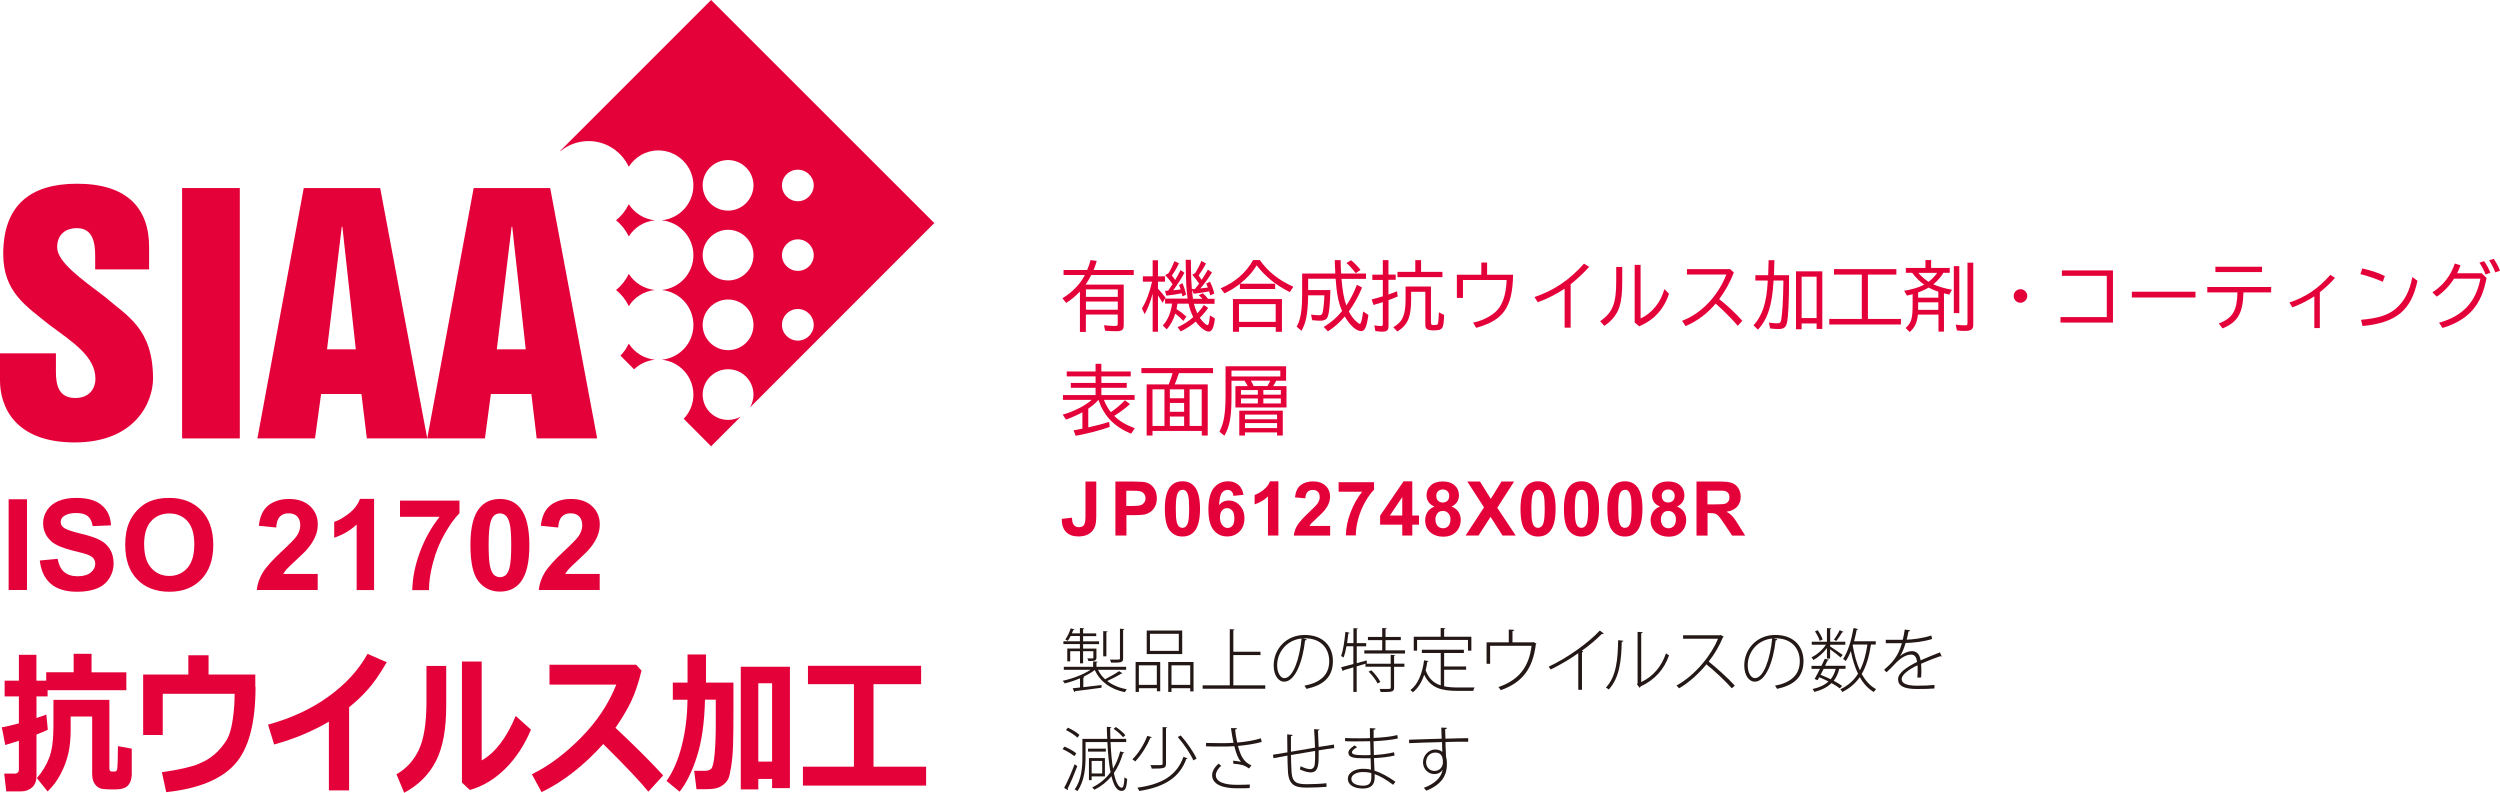 <?xml version="1.0" encoding="UTF-8"?>
<svg id="uuid-fe4094ab-8454-4c6d-a3d7-0bdf0006aeb0" data-name="レイヤー 2" xmlns="http://www.w3.org/2000/svg" width="324.12" height="102.78" viewBox="0 0 324.12 102.78">
  <g id="uuid-ffa8eee4-078c-434b-a81c-aadf2376c2c7" data-name="画像">
    <g>
      <rect x="1.12" y="64.73" width="2.38" height="11.76" fill="#e40038"/>
      <g>
        <path d="m5.16,72.67l2.31-.22c.14.77.42,1.34.85,1.71.43.36,1,.55,1.72.55.76,0,1.34-.16,1.73-.49.39-.32.58-.7.58-1.13,0-.28-.08-.51-.24-.71-.16-.2-.45-.37-.86-.51-.28-.1-.91-.27-1.9-.51-1.27-.32-2.17-.71-2.68-1.16-.72-.65-1.08-1.44-1.08-2.37,0-.6.17-1.16.51-1.68.34-.52.83-.92,1.47-1.19.64-.27,1.41-.41,2.31-.41,1.48,0,2.59.32,3.33.97.75.65,1.14,1.51,1.18,2.59l-2.37.1c-.1-.6-.32-1.04-.65-1.3-.34-.27-.84-.4-1.5-.4s-1.23.14-1.62.43c-.25.18-.38.43-.38.73,0,.28.12.52.35.71.3.25,1.03.51,2.18.79,1.16.27,2.01.56,2.56.85.56.29.99.69,1.3,1.2.31.5.47,1.13.47,1.87,0,.67-.19,1.31-.56,1.89-.37.59-.9,1.03-1.59,1.31s-1.54.43-2.56.43c-1.49,0-2.63-.34-3.43-1.03-.8-.69-1.27-1.69-1.43-3.01" fill="#e40038"/>
        <path d="m18.69,70.61c0,1.33.31,2.34.92,3.03.61.69,1.4,1.03,2.34,1.03s1.72-.34,2.33-1.02c.61-.68.91-1.7.91-3.07s-.3-2.35-.89-3.02c-.59-.66-1.38-.99-2.35-.99s-1.77.34-2.37,1.01c-.6.67-.9,1.68-.9,3.04m-2.45.08c0-1.2.18-2.2.54-3.02.27-.6.63-1.14,1.1-1.61.46-.47.97-.83,1.52-1.06.73-.31,1.58-.46,2.54-.46,1.73,0,3.12.54,4.16,1.61,1.04,1.08,1.56,2.57,1.56,4.49s-.52,3.38-1.55,4.46c-1.03,1.07-2.41,1.61-4.14,1.61s-3.14-.53-4.17-1.6c-1.03-1.07-1.55-2.54-1.55-4.41" fill="#e40038"/>
        <path d="m41.19,74.4v2.09h-7.9c.08-.79.34-1.54.77-2.25.43-.71,1.27-1.65,2.54-2.82,1.02-.95,1.64-1.59,1.87-1.93.31-.47.46-.93.46-1.38,0-.5-.14-.89-.4-1.16-.27-.27-.64-.4-1.12-.4s-.84.14-1.12.43c-.28.28-.44.75-.48,1.41l-2.25-.22c.13-1.24.56-2.13,1.26-2.67.71-.54,1.59-.81,2.65-.81,1.16,0,2.07.31,2.74.94.66.63.99,1.4.99,2.34,0,.53-.09,1.03-.29,1.51-.19.48-.49.98-.9,1.5-.27.35-.76.85-1.48,1.5-.71.65-1.16,1.09-1.35,1.3-.19.22-.34.42-.46.63h4.48Z" fill="#e40038"/>
        <path d="m48.49,76.5h-2.25v-8.5c-.82.77-1.79,1.34-2.91,1.71v-2.05c.59-.19,1.23-.56,1.92-1.1.69-.54,1.16-1.17,1.42-1.88h1.83v11.81Z" fill="#e40038"/>
        <path d="m51.86,66.99v-2.09h7.71v1.64c-.64.63-1.28,1.53-1.94,2.7s-1.16,2.42-1.5,3.73c-.35,1.32-.52,2.5-.51,3.54h-2.17c.04-1.63.37-3.28,1.01-4.98.63-1.69,1.48-3.2,2.54-4.53h-5.13Z" fill="#e40038"/>
        <path d="m64.81,66.56c-.27,0-.52.09-.73.26-.21.17-.38.49-.5.93-.16.58-.23,1.57-.23,2.95s.07,2.33.21,2.84c.14.52.31.86.53,1.03.21.17.45.26.73.26s.52-.09.73-.26c.21-.17.38-.49.5-.94.16-.58.23-1.56.23-2.94s-.07-2.33-.21-2.84c-.14-.52-.31-.86-.53-1.03-.21-.17-.45-.26-.73-.26m0-1.87c1.14,0,2.03.41,2.67,1.22.76.96,1.15,2.56,1.15,4.79s-.38,3.83-1.16,4.8c-.64.8-1.53,1.2-2.66,1.2s-2.07-.44-2.77-1.32c-.7-.88-1.05-2.45-1.05-4.71s.38-3.81,1.16-4.78c.64-.8,1.53-1.2,2.66-1.2" fill="#e40038"/>
        <path d="m77.75,74.4v2.09h-7.9c.08-.79.34-1.54.77-2.25.43-.71,1.27-1.65,2.54-2.82,1.02-.95,1.64-1.59,1.87-1.93.31-.47.46-.93.46-1.38,0-.5-.14-.89-.4-1.16-.27-.27-.64-.4-1.12-.4s-.84.14-1.12.43c-.28.28-.44.75-.48,1.41l-2.25-.22c.13-1.24.56-2.13,1.26-2.67.71-.54,1.59-.81,2.65-.81,1.16,0,2.07.31,2.74.94.66.63.99,1.4.99,2.34,0,.53-.09,1.03-.29,1.51-.19.48-.49.98-.9,1.5-.27.35-.76.85-1.48,1.5-.71.65-1.16,1.09-1.35,1.3-.19.22-.34.42-.46.63h4.48Z" fill="#e40038"/>
        <path d="m17.09,100.2c0,.51-.08.92-.23,1.24-.16.32-.39.56-.69.7-.3.14-.77.21-1.39.21s-1.15-.02-1.51-.07c-.36-.05-.67-.24-.93-.57-.26-.33-.39-.78-.39-1.36v-7.45h-2.79v1.77c0,1.13-.1,2.13-.3,3-.2.88-.52,1.76-.98,2.64-.46.89-1.03,1.66-1.71,2.3l-1.39-1.73c.68-.77,1.21-1.64,1.59-2.61.38-.97.56-2.38.56-4.21v-3.32h7.25v8.89c0,.27.11.4.33.4h.35c.1,0,.17-.03.23-.09.06-.06.09-.15.11-.27.02-.12.04-.45.06-1,.02-.55.03-1.19.03-1.93l1.79.32v3.11Zm-.7-10.72H6.17v.81h-1.44v2.8c.61-.2,1.04-.35,1.28-.45l.19,1.97c-.35.17-.84.38-1.47.62v5.39c0,.63-.19,1.12-.56,1.46-.38.34-.85.52-1.43.52H.81l-.26-2.3h1.32c.39,0,.58-.19.58-.58v-3.68c-.7.23-1.29.41-1.77.55l-.44-2.3c.49-.07,1.22-.24,2.21-.51v-3.49H.6v-2.04h1.85v-3.36h2.27v3.36h1.27v-1.09h3.56s0-2.4,0-2.4h2.32v2.41h4.51v2.31Z" fill="#e40038"/>
        <path d="m33.13,89.03c0,4.74-.9,8.09-2.69,10.06-1.79,1.97-4.75,3.17-8.89,3.61l-.56-2.59c2.16-.3,3.76-.66,4.78-1.08,1.02-.42,1.87-.99,2.54-1.7.67-.72,1.12-1.36,1.35-1.94.23-.58.42-1.36.55-2.35.14-.99.21-2.02.21-3.09h-9.32v5.34h-2.54v-7.84h5.86v-2.5h2.62v2.5h6.06v1.58Z" fill="#e40038"/>
        <path d="m45.26,102.47h-2.62v-8.91c-2.13,1.25-4.49,2.24-7.1,2.96l-.79-2.57c3.01-.83,5.62-2.04,7.85-3.65,2.22-1.61,3.91-3.45,5.05-5.53l2.49,1.09c-.88,1.51-1.69,2.69-2.45,3.53-.75.84-1.56,1.6-2.43,2.3v10.79Z" fill="#e40038"/>
        <path d="m68.84,94.59c-.83,1.99-1.93,3.67-3.31,5.05-1.38,1.37-2.92,2.3-4.62,2.78l-1.02-.96v-15.69h2.56v12.82c1.75-.99,3.22-2.91,4.41-5.77l1.98,1.78Zm-10.99-3.16c.01,3.08-.43,5.49-1.33,7.24-.89,1.75-2.27,3.12-4.12,4.11l-1-2.4c1.25-.7,2.21-1.74,2.88-3.12s1.01-3.48,1.01-6.29v-4.63h2.56v5.09Z" fill="#e40038"/>
        <path d="m85.98,100.53l-1.92,2.11c-1.01-1.26-2.96-3.32-5.85-6.18-2.53,2.81-5.2,4.89-8,6.24l-1.25-2.32c2.18-1.07,4.3-2.65,6.36-4.74,2.07-2.09,3.59-4.38,4.58-6.88h-8.66v-2.58h11.23l.7.77c-.41,1.67-.88,3.04-1.4,4.1-.52,1.06-1.18,2.17-1.98,3.31,2.46,2.3,4.52,4.35,6.18,6.16" fill="#e40038"/>
        <path d="m98.31,98.74h1.79v-10.16h-1.79v10.16Zm1.79,2.25h-1.79v1.35h-2.27v-15.9h6.37v15.74h-2.31v-1.19Zm-8.7-10.26c-.07,2.97-.42,5.43-1.06,7.4-.64,1.97-1.39,3.47-2.23,4.51l-1.69-1.39c.84-1.19,1.5-2.71,1.97-4.56.47-1.85.72-3.84.74-5.97h-1.9v-2.22h1.91v-3.65h2.39v3.65h3.56v3.12c0,2.26-.01,3.9-.05,4.93-.03,1.03-.11,1.96-.24,2.8-.13.84-.26,1.39-.38,1.63-.13.24-.32.48-.56.69-.25.22-.54.38-.88.49-.34.11-.92.16-1.76.16-.27,0-.58,0-.92,0l-.3-2.39h1.47c.3,0,.55-.09.74-.27.19-.18.34-.81.44-1.9.1-1.09.15-2.38.15-3.88v-3.17h-1.39Z" fill="#e40038"/>
      </g>
      <polygon points="104.75 86.32 104.75 88.7 110.71 88.7 110.71 99.4 104.1 99.4 104.1 101.85 120.07 101.85 120.07 99.4 113.25 99.4 113.25 88.7 119.42 88.7 119.42 86.32 104.75 86.32" fill="#e40038"/>
      <g>
        <path d="m81.52,35.51c-.39.82-.96,1.54-1.65,2.09.69.55,1.26,1.27,1.65,2.09.73-1.16,1.97-1.95,3.39-2.09-1.42-.14-2.66-.94-3.39-2.09" fill="#e40038"/>
        <path d="m84.91,46.64c-1.42-.15-2.66-.94-3.39-2.09-.28.58-.64,1.11-1.08,1.56l1.77,1.77c.72-.69,1.65-1.14,2.69-1.24" fill="#e40038"/>
        <path d="m81.52,26.47c-.39.82-.96,1.54-1.65,2.09.69.56,1.26,1.27,1.65,2.09.73-1.15,1.97-1.96,3.39-2.09-1.42-.14-2.66-.94-3.39-2.09" fill="#e40038"/>
        <path d="m94.4,54.44c-1.82,0-3.3-1.45-3.3-3.27s1.48-3.3,3.3-3.3,3.29,1.48,3.29,3.3c0,.6-.17,1.16-.45,1.65l23.89-23.9L92.19,0l-19.56,19.56s.02.02.03.04c.99-.82,2.26-1.31,3.65-1.31,2.31,0,4.29,1.37,5.21,3.33.81-1.27,2.22-2.12,3.82-2.12,2.52,0,4.56,2.04,4.56,4.53,0,2.36-1.8,4.3-4.11,4.53,2.31.23,4.11,2.17,4.11,4.53s-1.8,4.28-4.11,4.51c2.31.23,4.11,2.16,4.11,4.53s-1.8,4.28-4.11,4.51c2.31.22,4.11,2.17,4.11,4.53,0,1.22-.49,2.33-1.26,3.12l3.55,3.57,3.84-3.84c-.48.26-1.03.42-1.63.42m9.04-32.44c1.14,0,2.06.92,2.06,2.03s-.93,2.06-2.06,2.06-2.06-.92-2.06-2.06.92-2.03,2.06-2.03m0,9.03c1.14,0,2.06.92,2.06,2.06s-.93,2.03-2.06,2.03-2.06-.92-2.06-2.03.92-2.06,2.06-2.06m0,9.03c1.14,0,2.06.93,2.06,2.06s-.93,2.04-2.06,2.04-2.06-.9-2.06-2.04.92-2.06,2.06-2.06m-9.04-19.31c1.81,0,3.29,1.48,3.29,3.27s-1.48,3.29-3.29,3.29-3.3-1.47-3.3-3.29,1.48-3.27,3.3-3.27m0,9.04c1.81,0,3.29,1.48,3.29,3.3s-1.48,3.27-3.29,3.27-3.3-1.48-3.3-3.27,1.48-3.3,3.3-3.3m0,9.04c1.81,0,3.29,1.47,3.29,3.3s-1.48,3.27-3.29,3.27-3.3-1.47-3.3-3.27,1.48-3.3,3.3-3.3" fill="#e40038"/>
        <path d="m7.25,45.81v2.42c0,1.75.39,3.37,2.52,3.37,1.7,0,2.6-1.1,2.6-2.51,0-2.87-2.96-4.75-5.93-6.94-3.02-2.46-6.02-4.25-6.02-9.21,0-6.39,3.58-9.12,9.56-9.12,6.5,0,9.35,3.18,9.35,8.19v2.92h-6.99v-1.74c0-1.62-.25-3.61-2.36-3.61-1.6,0-2.57.93-2.57,2.47,0,1.94,3.17,4.14,6.21,6.45,2.78,2.43,6.22,4.04,6.22,10.58,0,3.12-2.36,8.28-10.15,8.28S0,52.69,0,49.33v-3.52h7.25Z" fill="#e40038"/>
      </g>
      <rect x="23.61" y="24.38" width="7.48" height="32.46" fill="#e40038"/>
      <path d="m39.39,24.38h9.9l6.1,32.46h-7.83l-.7-5.76h-5.23l-.79,5.76h-7.47l6.01-32.46Zm3.01,20.91h3.73l-1.74-15.9h-.08l-1.91,15.9Z" fill="#e40038"/>
      <path d="m61.41,24.38h9.92l6.09,32.46h-7.84l-.69-5.76h-5.25l-.77,5.76h-7.48l6.02-32.46Zm3,20.91h3.75l-1.75-15.9h-.08l-1.92,15.9Z" fill="#e40038"/>
      <g>
        <path d="m142.35,86.83c.22.47.54.88.92,1.23.6-.3,1.37-.73,1.82-1.05l.43.29s-.1.06-.17.04c-.47.3-1.19.68-1.8.95.68.53,1.54.89,2.55,1.08-.1.09-.21.25-.27.37-1.85-.39-3.21-1.36-3.89-2.88-.4.31-.92.61-1.47.87l.13.04s-.06.09-.15.09v1.23c.73-.09,1.55-.19,2.36-.28v.35c-1.24.18-2.58.34-3.41.44,0,.07-.05.11-.11.13l-.22-.5.95-.1v-1.19c-.66.28-1.36.51-1.98.66-.06-.1-.18-.26-.27-.34,1.2-.25,2.67-.79,3.6-1.42h-3.45v-.39h3.8v-.7l.59.04c0,.05-.05.09-.16.11v.55h3.85v.39h-3.63Zm-2.34-2.75v-.58h-2.14v-.36h2.14v-.68h-1.2c-.12.23-.25.45-.38.62-.08-.05-.22-.13-.32-.17.27-.35.53-.91.71-1.45l.49.15c-.02.05-.08.08-.17.08-.04.13-.11.28-.17.42h1.04v-.69l.56.04c0,.05-.05.09-.15.11v.55h1.7v.35h-1.7v.68h2.07v.36h-2.07v.58h1.73v1.17c0,.42-.25.44-1.04.44-.02-.11-.09-.23-.14-.34.35,0,.59,0,.68,0,.08,0,.1-.04.1-.11v-.82h-1.33v1.57h-.4v-1.57h-1.27v1.31h-.38v-1.66h1.64Zm3.58-2.21c0,.05-.04.09-.15.11v3.11h-.41v-3.27l.57.04Zm2.17-.32c0,.05-.04.1-.15.11v3.7c0,.29-.07.4-.29.48-.22.07-.63.07-1.27.07-.03-.12-.09-.28-.15-.39.28,0,.52,0,.72,0,.55,0,.58,0,.58-.17v-3.84l.56.04Z" fill="#231815"/>
        <path d="m147.23,89.71v-3.88h3.19v3.79h-.43v-.4h-2.33v.49h-.42Zm2.75-3.45h-2.33v2.53h2.33v-2.53Zm3.29-4.51v3.05h-4.6v-3.05h4.6Zm-.44,2.63v-2.21h-3.74v2.21h3.74Zm-1.37,1.45h3.28v3.81h-.43v-.42h-2.43v.49h-.42v-3.88Zm.42,2.96h2.43v-2.53h-2.43v2.53Z" fill="#231815"/>
        <path d="m159.89,88.85h4.15v.44h-8.12v-.44h3.52v-7.28l.61.04c0,.05-.04.1-.15.11v2.78h3.52v.43h-3.52v3.91Z" fill="#231815"/>
        <path d="m169.41,82.89c-.03.08-.09.13-.21.13-.3,2.7-1.26,5.36-2.72,5.36-.67,0-1.35-.74-1.35-2.11,0-2.11,1.62-3.95,4.02-3.95,2.61,0,3.66,1.7,3.66,3.37,0,2.14-1.28,3.15-3.42,3.62-.05-.1-.18-.29-.27-.41,2.07-.4,3.21-1.4,3.21-3.19,0-1.49-.92-2.96-3.19-2.96-.07,0-.14,0-.21,0l.47.13Zm-.66-.11c-1.96.2-3.17,1.8-3.17,3.48,0,1.03.47,1.66.92,1.66,1.16,0,2-2.56,2.25-5.14Z" fill="#231815"/>
        <path d="m180.89,84.93c0,.05-.05.09-.15.1v1.01h1.34v.41h-1.34v2.69c0,.58-.26.58-1.74.58-.02-.13-.08-.29-.14-.4.3,0,.57,0,.79,0,.61,0,.66,0,.66-.19v-2.69h-3.28v-.39l-1.14.34v3.32h-.43v-3.19c-.49.15-.93.28-1.28.38,0,.06-.04.12-.09.12l-.22-.51c.42-.11.98-.26,1.59-.42v-2.3h-.89c-.1.56-.23,1.08-.39,1.46-.07-.06-.22-.16-.31-.21.28-.73.44-1.96.56-3.13l.55.13c-.02.06-.06.1-.18.1-.04.4-.09.83-.15,1.24h.82v-1.94l.58.04c0,.05-.05.09-.15.11v1.79h1.22v.42h-1.22v2.18l1.28-.36.04.39-.12.04h3.2v-1.15l.59.04Zm-1.25-.62h2.52v.42h-5.28v-.42h2.32v-1.32h-1.85v-.41h1.85v-1.16l.59.04c0,.05-.05.1-.16.11v1.01h1.98v.41h-1.98v1.32Zm-1.04,4.3c-.2-.43-.69-1.08-1.16-1.53l.35-.18c.46.44.97,1.08,1.17,1.51l-.36.21Z" fill="#231815"/>
        <path d="m187.23,86.83v2.15c.53.11,1.11.15,1.75.15.24,0,1.85,0,2.2,0-.08.11-.16.31-.18.44h-2.05c-2.03,0-3.47-.35-4.31-2.09-.32.96-.8,1.75-1.46,2.27-.07-.08-.22-.21-.32-.29.99-.74,1.54-2.14,1.77-3.85l.58.1c-.02.06-.07.09-.17.1-.05.38-.12.74-.21,1.09.4,1.1,1.08,1.68,1.96,1.96v-4.2h-2.45v-.42h5.45v.42h-2.56v1.75h2.85v.42h-2.85Zm-3.51-3.86v1.39h-.43v-1.81h3.49v-1.14l.61.04c0,.05-.05.1-.16.11v.99h3.53v1.81h-.44v-1.39h-6.59Z" fill="#231815"/>
        <path d="m195.62,81.62l.7.04c0,.08-.11.15-.23.17v1.45h2.6l.11-.04.41.21s-.05.05-.09.07c-.38,3.1-1.69,4.96-4.55,5.96-.06-.11-.2-.28-.3-.4,2.72-.94,3.97-2.68,4.29-5.35h-5.37v2.33h-.46v-2.78h2.88v-1.67Z" fill="#231815"/>
        <path d="m207.93,82.14s-.08.07-.15.07c-.03,0-.06,0-.11-.02-.68.71-1.71,1.55-2.59,2.18l.18.1c0,.05-.08.09-.16.11v4.85h-.48v-4.75c-1,.72-2.26,1.47-3.57,2.12-.06-.11-.19-.27-.28-.36,2.49-1.17,5.17-3.1,6.64-4.69l.52.39Z" fill="#231815"/>
        <path d="m210.46,83.08c0,.08-.09.12-.2.14-.07,2.35-.25,4.59-1.68,6.17-.1-.08-.24-.18-.38-.24,1.38-1.48,1.54-3.7,1.59-6.15l.66.07Zm2.32,5.35c1.6-.75,2.66-2.09,3.21-3.73.1.09.28.2.4.26-.64,1.8-1.78,3.14-3.69,4.04-.02.06-.08.13-.13.17l-.34-.46.08-.12v-6.67l.65.04c0,.07-.06.14-.18.15v6.31Z" fill="#231815"/>
        <path d="m223.48,82.56s-.05.07-.11.08c-.48,1.13-1.09,2.18-1.84,3.13,1.01.81,2.55,2.19,3.39,3.13l-.4.33c-.83-.94-2.31-2.33-3.29-3.1-.77.97-2.2,2.36-3.55,3.11-.07-.1-.21-.26-.33-.36,2.57-1.41,4.58-4.09,5.39-6.07h-4.53v-.45h4.77l.09-.04.4.22Z" fill="#231815"/>
        <path d="m230.42,82.89c-.03.08-.09.13-.21.13-.3,2.7-1.26,5.36-2.72,5.36-.67,0-1.35-.74-1.35-2.11,0-2.11,1.62-3.95,4.02-3.95,2.61,0,3.66,1.7,3.66,3.37,0,2.14-1.28,3.15-3.42,3.62-.05-.1-.18-.29-.27-.41,2.07-.4,3.21-1.4,3.21-3.19,0-1.49-.92-2.96-3.19-2.96-.07,0-.14,0-.21,0l.47.13Zm-.66-.11c-1.96.2-3.17,1.8-3.17,3.48,0,1.03.47,1.66.92,1.66,1.16,0,2-2.56,2.25-5.14Z" fill="#231815"/>
        <path d="m236.86,85.39v-1.37c-.47.63-1.13,1.21-1.76,1.55-.05-.11-.16-.25-.25-.35.69-.31,1.44-.96,1.88-1.63h-1.84v-.39h1.97v-1.77l.57.04c0,.05-.04.09-.15.11v1.62h1.96v.39h-1.96v.23c.36.22,1.38.91,1.62,1.09l-.27.33c-.23-.22-.91-.74-1.36-1.06v1.2h-.42Zm1.59,1.34c-.14.59-.38,1.1-.71,1.53.42.22.8.45,1.09.67l-.3.32c-.29-.22-.65-.46-1.08-.69-.52.52-1.25.9-2.23,1.15-.04-.13-.14-.29-.23-.38.91-.2,1.58-.52,2.07-.98-.39-.19-.79-.38-1.2-.55l-.21.38-.39-.15c.2-.35.45-.83.69-1.31h-1.09v-.39h1.28c.16-.32.31-.64.44-.92l.54.12c-.02.05-.06.09-.17.08-.1.22-.22.46-.34.71h2.66v.39h-.83Zm-2.79-5.02c.27.37.54.88.64,1.2l-.37.18c-.09-.33-.36-.85-.62-1.23l.35-.15Zm.77,5.02c-.13.26-.26.52-.4.76.45.17.9.37,1.32.57.3-.37.51-.82.65-1.34h-1.57Zm1.33-3.79c.25-.32.58-.87.75-1.24l.49.22c-.03.06-.11.07-.17.06-.19.33-.5.81-.76,1.12l-.31-.17Zm5.42.62h-.61c-.24,1.53-.6,2.8-1.2,3.82.48.87,1.09,1.56,1.87,1.97-.1.09-.24.24-.31.37-.74-.44-1.35-1.1-1.81-1.93-.57.81-1.3,1.45-2.28,1.93-.04-.1-.16-.27-.24-.36,1-.47,1.74-1.14,2.29-2.01-.41-.85-.72-1.85-.93-2.93-.2.48-.41.92-.66,1.28-.08-.08-.24-.2-.34-.27.61-.9,1.08-2.46,1.35-4.01l.59.14c-.02.05-.07.09-.18.09-.1.5-.21,1-.35,1.49h2.82v.41Zm-2.94,0l-.04.11c.2,1.19.5,2.3.93,3.24.48-.92.78-2.03.98-3.35h-1.88Z" fill="#231815"/>
        <path d="m246.38,85.04c.41-.38,1.04-.62,1.51-.62.65,0,1.01.46,1.11,1.19.78-.35,1.77-.74,2.51-1.03l.23.54s-.04,0-.04,0c-.05,0-.11-.03-.14-.05-.69.23-1.71.63-2.49.98.02.22.03.46.03.75,0,.3,0,.65-.03,1.03l-.49.02c.03-.31.04-.75.04-1.12,0-.18,0-.35-.02-.48-1.11.54-2.05,1.19-2.05,1.8,0,.56.66.85,1.99.85.89,0,1.67-.03,2.26-.1v.46c-.56.05-1.37.07-2.26.07-1.73,0-2.46-.42-2.46-1.27,0-.81,1.09-1.55,2.46-2.24-.06-.66-.35-.95-.74-.95-.67,0-1.38.39-2.22,1.31-.25.28-.61.63-1,.98l-.31-.32c.96-.86,1.78-1.59,2.31-3.45h-.56s-1.53,0-1.53,0v-.44c.57,0,1.18,0,1.54,0h.66c.1-.43.19-.83.26-1.33l.7.1c-.02.09-.08.14-.22.15-.06.39-.15.72-.24,1.06.57,0,1.98-.14,3.21-.54l.09.46c-1.22.37-2.61.5-3.43.51-.22.75-.48,1.34-.71,1.68h0Z" fill="#231815"/>
      </g>
      <g>
        <path d="m138.01,96.8c.55.22,1.2.58,1.53.87l-.25.37c-.33-.29-.98-.67-1.53-.92l.24-.32Zm-.04,5.34c.4-.74.96-2,1.35-3.06l.35.25c-.37.99-.88,2.19-1.25,2.9.04.04.04.08.04.12,0,.03,0,.05-.03.08l-.48-.29Zm.48-7.8c.54.24,1.18.64,1.5.94l-.26.36c-.31-.3-.95-.73-1.49-.99l.25-.31Zm5.53,1.88c.06,1.4.18,2.54.32,3.44.4-.65.71-1.4.93-2.24l.54.15c-.02.05-.08.09-.18.08-.28.99-.67,1.85-1.18,2.58.27,1.27.64,1.89,1.02,1.89.2,0,.3-.27.36-1.35.09.09.24.19.35.22-.1,1.31-.28,1.54-.75,1.55-.56,0-.99-.64-1.29-1.91-.6.74-1.34,1.32-2.21,1.76-.06-.09-.2-.22-.29-.3.96-.46,1.76-1.12,2.38-1.97-.2-1-.33-2.31-.41-3.91h-2.83v1.97c0,1.32-.14,3.12-1.06,4.39-.07-.07-.24-.19-.35-.23.89-1.22,1-2.9,1-4.15v-2.4h3.22c-.03-.49-.04-1.01-.05-1.56l.59.04c0,.05-.05.09-.16.11,0,.49.02.96.03,1.41h2.05v.42h-2.04Zm-.61.84v.38h-2.31v-.38h2.31Zm-.12,3.6h-1.72v.48h-.35v-2.86h2.07v2.38Zm-.35-2.01h-1.37v1.63h1.37v-1.63Zm1.76-4.4c.46.3.99.75,1.24,1.07l-.3.26c-.24-.31-.76-.78-1.22-1.09l.28-.23Z" fill="#231815"/>
        <path d="m149.34,95.57c-.03.06-.08.08-.19.08-.4.97-1.16,2.22-1.97,3.07-.09-.09-.26-.21-.37-.27.82-.8,1.55-2.02,1.93-3.04l.6.16Zm4.63,2.74s-.07.07-.16.07c-.83,2.31-2.68,3.64-6.11,4.17-.05-.13-.15-.31-.24-.43,3.36-.46,5.15-1.71,5.97-3.99l.55.18Zm-3.24-4.05l.59.04c0,.05-.04.1-.15.11v4.6c0,.33-.09.48-.34.55-.26.08-.73.09-1.51.09-.02-.13-.09-.31-.17-.45.28,0,.54,0,.76,0,.8,0,.82,0,.82-.21v-4.74Zm3.99,4.33c-.35-.82-1.21-2.11-2.03-3.04l.39-.2c.82.92,1.69,2.18,2.05,3.01l-.41.22Z" fill="#231815"/>
        <path d="m163.58,96.19c-.84.24-1.96.42-3.08.52.35,1.3.73,2.07,1.74,2.52l-.3.4c-.14-.1-.4-.23-.51-.31-.34-.18-1.03-.28-1.52-.3l-.04-.4c.48.04.81.11,1.02.15-.35-.4-.61-1.01-.86-2.03-.42.04-1.04.05-1.6.05-.6,0-1.52,0-2.07-.03v-.44c.55.02,1.35.03,2.08.03.51,0,1.09-.02,1.48-.05-.11-.48-.22-1.17-.33-1.9h.77c0,.11-.09.17-.23.2.05.54.16,1.16.27,1.67,1.08-.09,2.24-.28,3.07-.55l.11.47Zm-1.56,5.98c-.43.03-.86.03-1.68.03-1.77,0-3.19-.48-3.19-1.71,0-.49.33-1.05.83-1.49l.35.29c-.42.33-.7.83-.7,1.19,0,.96,1.25,1.27,2.73,1.27.79,0,1.24-.02,1.68-.04l-.02.48Z" fill="#231815"/>
        <path d="m171.07,94.56c0,.09-.05.13-.2.16.04.66.07,1.41.09,2.12.74-.12,1.44-.23,1.98-.31l.04.46c-.56.06-1.27.16-2.02.29,0,.19,0,.38,0,.56,0,1.21,0,2.3-1.03,2.3-.36,0-.91-.14-1.41-.4.04-.12.08-.27.11-.4.54.28,1,.38,1.24.38.25,0,.49-.16.56-.48.09-.49.08-1.36.07-1.88-1.1.18-2.26.38-3.13.53.02.86.04,1.7.08,2.23.1,1.42.77,1.55,2.08,1.55.76,0,1.78-.05,2.43-.13l.03.47c-.67.06-1.69.1-2.49.1-1.28,0-2.37-.1-2.51-1.95-.04-.53-.06-1.33-.08-2.2-.57.1-1.31.24-1.8.34l-.07-.45c.48-.08,1.25-.21,1.87-.31l-.03-2.33.71.07c0,.1-.09.14-.22.16,0,.58,0,1.31,0,2.02l3.12-.53c-.03-.77-.06-1.63-.12-2.4l.68.05Z" fill="#231815"/>
        <path d="m174.39,95.68c.56.04,1.26.04,1.86.04.45,0,.96,0,1.37-.03,0-.44-.02-.97-.02-1.29l.73.04c0,.11-.08.15-.24.18,0,.29,0,.72,0,1.05,1.09-.05,2.16-.14,3.07-.37l.07.44c-.91.21-1.98.3-3.15.36.02.59.03,1.19.04,1.79.9-.05,1.84-.17,2.62-.36l.06.43c-.8.18-1.76.29-2.67.33l.07,1.62c.83.27,1.73.75,2.71,1.44l-.29.4c-.9-.69-1.71-1.14-2.4-1.39,0,.17,0,.35,0,.48,0,.9-.49,1.39-1.51,1.39-1.13,0-1.96-.44-1.96-1.27s.98-1.29,1.95-1.29c.32,0,.67.02,1.04.12,0-.42-.03-.94-.04-1.48-.3,0-.65,0-.92,0-1.3,0-1.96-.12-1.96-.72,0-.32.25-.59.8-.95l.32.24c-.44.25-.66.46-.66.66,0,.3.5.36,1.5.37.27,0,.61,0,.91-.02l-.05-1.79c-.73.02-1.07.02-1.99.02-.43,0-.91,0-1.26-.03v-.44Zm3.4,4.55c-.39-.11-.75-.14-1.08-.14-.72,0-1.51.3-1.51.89s.69.88,1.53.88c.77,0,1.06-.34,1.06-1.05v-.57Z" fill="#231815"/>
        <path d="m182.65,95.9c1.17-.04,3.18-.09,4.26-.13,0-.22-.04-1.32-.05-1.44l.74.03c0,.08-.07.15-.24.18,0,.28.02.78.04,1.23,1.08-.04,2.22-.06,2.95-.07v.46c-.8,0-1.88,0-2.94.04,0,.39,0,.77.03,1.02,0,.31.03.6.04.91.05.15.11.39.11.92,0,1.29-.48,2.58-2.67,3.46-.08-.11-.22-.27-.32-.37,1.52-.56,2.26-1.39,2.44-2.35h0c-.21.33-.58.57-1.08.57-.8,0-1.47-.66-1.47-1.54s.75-1.65,1.58-1.65c.37,0,.75.13.92.32,0-.04,0-.09,0-.13-.02-.19-.02-.67-.03-1.15-1.4.03-3.46.1-4.27.14v-.45Zm4.42,2.93c0-.92-.35-1.26-1-1.26-.69,0-1.18.55-1.18,1.25s.51,1.13,1.09,1.13c.7,0,1.09-.56,1.09-1.11Z" fill="#231815"/>
      </g>
      <g>
        <path d="m145.69,36.89v5.24c0,.64-.21.81-.95.81-.48,0-.99-.02-1.46-.06l-.15-.71c.57.06,1.12.09,1.43.09s.35-.05.35-.3v-1.18h-4.13v2.25h-.77v-5.23c-.53.56-1.16,1.08-1.78,1.47l-.49-.6c1.27-.76,2.34-1.87,2.91-3.02h-2.76v-.65h3.06c.23-.55.32-.82.44-1.28l.8.1c-.12.43-.22.73-.4,1.18h5.2v.65h-5.51c-.24.48-.48.88-.74,1.25h4.93Zm-4.9,1.6h4.13v-.97h-4.13v.97Zm0,1.67h4.13v-1.07h-4.13v1.07Z" fill="#e40038"/>
        <path d="m149.44,38.06c-.27,1.04-.64,1.98-1.04,2.67l-.35-.74c.58-.96,1.03-2.16,1.31-3.47h-1.19v-.69h1.27v-2.09h.69v2.09h.91v.69h-.91v.91c.31.33.66.74.98,1.16l-.39.67c-.21-.37-.31-.55-.59-.95v4.7h-.69v-4.96Zm5.2-.58h.16s.14-.03.14-.03c.13-.15.31-.39.52-.68-.27-.41-.56-.77-.88-1.15l.37-.22c.26-.39.58-.99.81-1.57l.59.33c-.29.58-.62,1.1-.95,1.55.13.18.3.43.39.58l.03-.05c.28-.42.53-.83.78-1.28l.53.37c-.41.67-1,1.48-1.51,2.07.42-.04.64-.07.9-.11h.08c-.08-.23-.13-.33-.22-.52l.49-.25c.22.42.42.96.56,1.54l-.52.23c-.05-.18-.07-.26-.15-.52-.51.11-1.29.23-2,.31l-.22-.51c.04.48.07.78.13,1.17h1.23c-.15-.16-.32-.32-.49-.46l.53-.26c.25.21.49.47.68.72h.84v.65h-2.67c.12.47.25.84.44,1.23.27-.27.61-.69.85-1.08l.55.38c-.31.45-.69.91-1.08,1.28.33.5.81.95,1.01.95.13,0,.21-.29.29-1.09l.02-.17.63.39c-.1,1.12-.36,1.71-.78,1.71-.45,0-1.16-.55-1.69-1.3-.55.48-1.21.91-1.95,1.28l-.4-.55c.71-.31,1.38-.74,2.02-1.3-.25-.5-.49-1.15-.61-1.75h-1.44c-.03.23-.07.49-.12.7.5.32.87.61,1.28.98l-.39.56c-.29-.32-.64-.64-1.05-.95-.24.82-.66,1.57-1.12,2.04l-.49-.5c.64-.71,1.05-1.67,1.2-2.84h-.91v-.65h2.91v-.07c-.13-.89-.2-1.95-.22-3.74l-.02-1.22h.67l.02,1.22c0,.88.05,1.79.1,2.41v.14s.12,0,.12,0Zm-3.21.22c.13-.17.44-.62.59-.85-.31-.47-.61-.82-.95-1.18l.41-.23c.27-.41.51-.9.79-1.58l.58.28c-.29.62-.6,1.14-.92,1.6.2.22.25.3.43.56.31-.54.48-.84.69-1.28l.51.34c-.37.71-.89,1.51-1.46,2.28l.35-.04c.35-.04.45-.05.62-.07-.06-.22-.13-.39-.21-.58l.45-.24c.18.42.35.98.47,1.49l-.48.23c-.04-.2-.05-.22-.09-.41-.45.11-1.25.23-1.99.31l-.18-.62c.18,0,.22-.02.3-.03h.07Z" fill="#e40038"/>
        <path d="m165.32,36.8v.67h-4.57v-.66c-.6.46-1.25.87-2,1.22l-.49-.65c1.88-.8,3.31-2.05,4.2-3.66h.87c1.11,1.54,2.43,2.58,4.35,3.46l-.46.69c-1.77-.88-3.16-2-4.3-3.47-.5.85-1.24,1.68-2.16,2.39h4.56Zm.87,6.22h-.79v-.62h-4.76v.62h-.79v-4.25h6.35v4.25Zm-5.56-1.29h4.76v-2.3h-4.76v2.3Z" fill="#e40038"/>
        <path d="m173.92,36.15c.14,1.58.32,2.62.63,3.45.52-.76,1-1.69,1.37-2.67l.67.35c-.5,1.2-1,2.09-1.71,3.09.27.56.57.96.95,1.3.23.22.38.32.47.32.15,0,.29-.54.43-1.61l.68.45c-.23,1.6-.46,2.1-.95,2.1-.62,0-1.48-.78-2.11-1.9-.72.83-1.36,1.4-2.19,1.93l-.54-.57c.99-.61,1.67-1.19,2.38-2.07-.47-1.05-.7-2.21-.84-4.18h-3.56v1.47h2.88c-.04,1.71-.14,2.83-.3,3.33-.15.46-.44.64-1.05.64-.22,0-.51-.02-1.01-.07l-.14-.73c.35.06.71.09,1.01.09.33,0,.42-.07.49-.39.1-.39.21-1.48.22-2.19h-2.11v.24c-.04,2.14-.28,3.37-.86,4.36l-.62-.54c.51-.91.71-2.08.71-4.27v-2.62h4.29v-.26c-.04-.61-.04-.72-.06-1.48h.76c0,.62.03,1.2.06,1.74h3.23v.69h-3.19Zm1.85-.74c-.54-.67-.83-1-1.21-1.31l.6-.36c.39.3.83.76,1.23,1.25l-.62.42Z" fill="#e40038"/>
        <path d="m179.28,33.73h.73v1.87h.94v.68h-.94v1.9c.4-.14.73-.26,1.11-.41l.09.67c-.36.16-.69.28-1.19.47v3.35c0,.55-.22.74-.79.74-.27,0-.66-.03-.92-.08l-.13-.74c.31.06.62.09.82.09.22,0,.28-.05.28-.25v-2.85c-.43.14-.88.28-1.21.37l-.23-.72c.7-.19,1.03-.27,1.44-.4v-2.13h-1.36v-.68h1.36v-1.87Zm6.25,8.14c0,.22.07.27.36.27.33,0,.47-.03.52-.13.06-.12.11-.67.14-1.52l.67.34c-.05,1.85-.16,2-1.44,2-.75,0-.99-.18-.99-.75v-4.25h-1.84v.98c0,2.31-.44,3.34-1.79,4.17l-.52-.56c1.19-.67,1.59-1.57,1.59-3.58v-1.69h3.29v4.71Zm1.48-6.62v.68h-5.83v-.68h2.31v-1.52h.75v1.52h2.77Z" fill="#e40038"/>
        <path d="m192.8,34.04v1.58h3.37c-.08,4.23-1.24,5.9-4.79,6.88l-.39-.67c1.45-.3,2.87-1.12,3.4-1.97.57-.83.9-2.07.94-3.56h-5.66v2.33h-.79v-3.01h3.17v-1.58h.76Z" fill="#e40038"/>
        <path d="m202.84,37.43c-.99.67-2.2,1.29-3.47,1.76l-.43-.68c2.5-.83,4.55-2.21,6.42-4.33l.67.42c-.64.72-1.57,1.6-2.4,2.26v5.62h-.78v-5.05Z" fill="#e40038"/>
        <path d="m210.32,34.61v1.67c0,1.76-.09,2.63-.37,3.53-.3.94-1.06,1.88-1.96,2.44l-.53-.61c1.64-1.14,2.1-2.31,2.08-5.33v-1.7h.77Zm2.38-.27v6.95c1.45-.65,2.64-2.12,3.08-3.81l.6.61c-.64,1.99-1.97,3.43-3.87,4.21l-.58-.5v-7.46h.77Z" fill="#e40038"/>
        <path d="m224.31,34.89l.48.44c-.47,1.23-1.09,2.36-1.9,3.45,1.01.78,2.11,1.81,3,2.81l-.59.65c-.77-.9-1.92-2.05-2.87-2.88-1.01,1.24-2.42,2.3-3.9,2.92l-.45-.69c2.47-.92,4.65-3.19,5.74-6h-5.11v-.7h5.58Z" fill="#e40038"/>
        <path d="m229.94,36.37c-.17,3.16-.75,5-2.03,6.37l-.57-.56c1.14-1.24,1.7-2.93,1.84-5.66v-.15s-1.6,0-1.6,0v-.69h1.66l.06-1.95h.75l-.06,1.95h1.96c0,3.39-.1,5.44-.29,6.23-.14.55-.43.75-1.1.75-.25,0-.68-.03-1.07-.08l-.15-.76c.39.06.79.1,1.07.1.36,0,.46-.1.53-.52.14-.8.24-2.56.27-4.62v-.41h-1.27Zm6.32,6.28h-.74v-.71h-1.94v.75h-.73v-7.51h3.41v7.47Zm-2.68-1.41h1.94v-5.37h-1.94v5.37Z" fill="#e40038"/>
        <path d="m242.17,41.35h4.28v.72h-9.29v-.72h4.22v-5.75h-3.61v-.71h8.09v.71h-3.69v5.75Z" fill="#e40038"/>
        <path d="m251.96,35.37c-.29.5-.81,1.09-1.31,1.49.67.3,1.49.55,2.42.7l-.36.64c-.29-.07-.41-.1-.68-.17v4.96h-.71v-2.2h-2.67c-.1,1.04-.38,1.64-1.06,2.26l-.53-.53c.72-.61.91-1.22.91-3v-1.38c-.28.08-.43.12-.74.18l-.36-.62c1-.16,1.96-.45,2.6-.79-.58-.41-1.15-.98-1.56-1.54h-.82v-.63h2.54v-1.02h.74v1.02h2.41v.63h-.8Zm-3.28,4.25v.55s2.62,0,2.62,0v-.97h-2.62v.42Zm2.62-1.8c-.5-.17-.91-.34-1.26-.54-.38.24-.85.45-1.36.64v.67h2.62v-.76Zm-1.26-1.29c.39-.28.77-.68,1.11-1.15h-2.44c.35.42.86.87,1.28,1.13l.05.02Zm3.98-2.03v6.1h-.71v-6.1h.71Zm1.81-.45v8.04c0,.61-.26.81-1.08.81-.31,0-.47,0-1.04-.06l-.15-.75c.45.06.87.09,1.21.09.27,0,.31-.05.31-.33v-7.8h.73Z" fill="#e40038"/>
        <path d="m262.83,38.37c0,.48-.4.88-.89.88s-.87-.4-.87-.89.41-.87.89-.87.87.41.87.88Z" fill="#e40038"/>
        <path d="m273.94,35.05v6.77h-6.8v-.71h6v-5.35h-5.82v-.7h6.62Z" fill="#e40038"/>
        <path d="m284.64,37.82v.75h-8.25v-.75h8.25Z" fill="#e40038"/>
        <path d="m294.45,37.21v.7h-3.59c-.07,2.7-.73,3.85-2.71,4.67l-.49-.63c1.81-.72,2.37-1.66,2.42-4.04h-3.91v-.7h8.28Zm-1.18-2.63v.69h-6.05v-.69h6.05Z" fill="#e40038"/>
        <path d="m300.05,38.42c-.82.54-1.81,1.04-2.85,1.43l-.38-.63c2.15-.73,3.71-1.78,5.3-3.58l.61.38c-.54.63-1.33,1.37-1.97,1.87v4.64h-.71v-4.11Z" fill="#e40038"/>
        <path d="m308.93,36.54c-.85-.39-1.97-.77-2.91-1l.25-.74c1.19.28,2.23.63,2.92.99l-.27.75Zm-2.83,4.92c2.22-.19,3.55-.61,4.52-1.45,1.12-.97,1.8-2.28,2.13-4.09l.67.48c-.81,3.84-2.76,5.45-7.12,5.87l-.2-.81Z" fill="#e40038"/>
        <path d="m322.38,36.02c-.65,3.55-2.31,5.45-5.71,6.5l-.45-.68c3.07-.85,4.78-2.68,5.36-5.71h-3.42c-.58.93-1.38,1.75-2.24,2.33l-.56-.56c1.38-.88,2.37-2.15,2.9-3.73l.74.22c-.12.35-.26.69-.44,1.04h3.19l.63.61Zm-.13-.44c-.2-.51-.51-1.12-.8-1.53l.61-.19c.3.41.64,1.02.81,1.51l-.62.21Zm1.26-.27c-.21-.55-.51-1.14-.8-1.56l.6-.19c.31.44.63,1.03.81,1.54l-.61.21Z" fill="#e40038"/>
      </g>
      <g>
        <path d="m146.64,56.23c-2.21-.93-3.51-2.28-4.23-4.39-.38.43-.77.77-1.32,1.14v2.43c1.14-.25,1.97-.48,2.71-.71l.07.65c-1.26.45-2.87.87-4.41,1.15l-.27-.71c.41-.07.92-.16,1.14-.21v-2.13c-.63.35-1.34.67-2.13.95l-.42-.64c1.46-.42,2.88-1.14,3.76-1.92h-3.73v-.62h4.23v-.94h-3.21v-.63h3.21v-.85h-3.74v-.64h3.74v-.99h.75v.99h3.81v.64h-3.81v.85h3.29v.63h-3.29v.94h4.31v.62h-3.98c.21.58.55,1.15.9,1.6.72-.5,1.37-1.05,1.82-1.55l.66.5c-.56.51-1.12.94-2.04,1.53.66.67,1.52,1.18,2.66,1.6l-.47.7Z" fill="#e40038"/>
        <path d="m156.58,49.84v6.63h-.77v-.6h-6.39v.6h-.76v-6.63h2.86c.22-.54.4-1.07.5-1.46h-4.04v-.66h9.29v.66h-4.43c-.17.52-.34,1.01-.54,1.46h4.28Zm-7.16.64v4.74h1.55v-4.74h-1.55Zm2.25,1.15h1.85v-1.15h-1.85v1.15Zm0,1.76h1.85v-1.15h-1.85v1.15Zm0,1.83h1.85v-1.22h-1.85v1.22Zm2.56,0h1.57v-4.74h-1.57v4.74Z" fill="#e40038"/>
        <path d="m166.79,50.06v2.77h-6.62v-2.77h1.59c-.14-.27-.29-.53-.41-.7h-1.69v1.87c0,2.8-.19,3.92-.91,5.26l-.65-.52c.58-1.12.79-2.41.79-4.68v-3.8h7.85v1.87h-1.28c-.07.15-.24.45-.41.7h1.73Zm-7.13-2.01v.76h6.33v-.76h-6.33Zm6.65,8.42h-.74v-.41h-4.16v.41h-.74v-3.23h5.64v3.23Zm-5.42-5.9v.61h2.19v-.61h-2.19Zm0,1.74h2.19v-.65h-2.19v.65Zm.52,2.05h4.16v-.61h-4.16v.61Zm0,1.14h4.16v-.65h-4.16v.65Zm2.92-5.45c.12-.2.24-.45.36-.7h-2.52c.13.21.26.47.36.7h1.8Zm-.54,1.12h2.27v-.61h-2.27v.61Zm2.27.49h-2.27v.65h2.27v-.65Z" fill="#e40038"/>
      </g>
      <g>
        <path d="m140.72,62.43h1.41v4.43c0,.58-.05,1.03-.15,1.34-.14.41-.39.74-.75.98-.36.25-.83.37-1.42.37-.69,0-1.22-.19-1.6-.58s-.56-.95-.56-1.7l1.33-.15c.02.4.07.68.18.85.15.25.39.38.7.38s.54-.09.67-.27c.13-.18.2-.55.2-1.12v-4.52Z" fill="#e40038"/>
        <path d="m144.61,69.43v-7h2.27c.86,0,1.42.04,1.68.11.4.1.74.33,1.01.69.27.35.41.81.41,1.36,0,.43-.08.79-.23,1.08-.16.29-.35.52-.59.69-.24.17-.48.28-.73.33-.34.07-.83.1-1.47.1h-.92v2.64h-1.41Zm1.41-5.82v1.99h.77c.56,0,.93-.04,1.12-.11.19-.07.33-.19.44-.34.11-.16.16-.34.16-.54,0-.25-.07-.46-.22-.63-.15-.17-.34-.27-.57-.31-.17-.03-.51-.05-1.02-.05h-.68Z" fill="#e40038"/>
        <path d="m153.31,62.4c.68,0,1.21.24,1.59.73.46.57.68,1.52.68,2.85s-.23,2.28-.69,2.86c-.38.48-.91.72-1.59.72s-1.23-.26-1.65-.79c-.42-.52-.63-1.46-.63-2.8s.23-2.27.69-2.85c.38-.48.91-.72,1.59-.72Zm0,1.11c-.16,0-.31.05-.43.16s-.23.29-.3.56c-.09.35-.14.93-.14,1.75s.04,1.39.12,1.69c.08.31.19.51.31.61.13.1.27.15.43.15s.31-.05.43-.16.23-.29.3-.56c.09-.34.14-.93.14-1.75s-.04-1.39-.12-1.69c-.08-.31-.19-.51-.31-.62-.13-.1-.27-.16-.43-.16Z" fill="#e40038"/>
        <path d="m161.21,64.15l-1.3.14c-.03-.27-.11-.46-.25-.59-.13-.13-.31-.19-.52-.19-.28,0-.52.13-.72.38s-.32.79-.37,1.59c.33-.39.75-.59,1.25-.59.56,0,1.04.21,1.44.64.4.43.6.98.6,1.65,0,.72-.21,1.29-.63,1.72-.42.43-.96.65-1.62.65-.71,0-1.29-.27-1.74-.82-.46-.55-.68-1.45-.68-2.7s.24-2.21.71-2.78c.47-.57,1.09-.85,1.85-.85.53,0,.97.15,1.32.45s.57.73.67,1.3Zm-3.04,2.93c0,.44.1.77.3,1.01s.43.36.69.36.46-.1.62-.29c.17-.19.25-.51.25-.96s-.09-.79-.27-1c-.18-.21-.4-.32-.67-.32s-.48.1-.65.3c-.18.2-.27.5-.27.9Z" fill="#e40038"/>
        <path d="m165.73,69.43h-1.34v-5.06c-.49.46-1.07.8-1.73,1.02v-1.22c.35-.11.73-.33,1.14-.65.41-.32.69-.69.85-1.12h1.09v7.03Z" fill="#e40038"/>
        <path d="m172.45,68.19v1.25h-4.71c.05-.47.2-.92.46-1.34s.76-.98,1.51-1.68c.6-.56.98-.95,1.11-1.15.19-.28.28-.55.28-.82,0-.3-.08-.53-.24-.69-.16-.16-.38-.24-.67-.24s-.5.08-.67.25-.26.45-.29.84l-1.34-.13c.08-.74.33-1.27.75-1.59.42-.32.95-.48,1.58-.48.69,0,1.23.19,1.63.56s.59.84.59,1.39c0,.32-.06.62-.17.9-.11.29-.29.58-.54.9-.16.21-.46.5-.88.89-.42.39-.69.65-.81.77-.11.13-.2.25-.27.37h2.67Z" fill="#e40038"/>
        <path d="m173.55,63.77v-1.25h4.59v.97c-.38.37-.76.91-1.16,1.6-.39.7-.69,1.44-.9,2.22-.21.79-.31,1.49-.3,2.1h-1.29c.02-.97.22-1.96.6-2.96.38-1.01.88-1.91,1.51-2.7h-3.05Z" fill="#e40038"/>
        <path d="m181.8,69.43v-1.41h-2.87v-1.17l3.04-4.45h1.13v4.44h.87v1.18h-.87v1.41h-1.3Zm0-2.59v-2.39l-1.61,2.39h1.61Z" fill="#e40038"/>
        <path d="m185.95,65.66c-.35-.15-.6-.35-.76-.6-.16-.26-.24-.54-.24-.84,0-.52.18-.95.55-1.29s.88-.51,1.55-.51,1.18.17,1.55.51c.37.34.55.77.55,1.29,0,.32-.08.61-.25.87-.17.25-.41.45-.71.58.39.16.68.38.89.68.2.3.3.65.3,1.04,0,.65-.21,1.17-.62,1.58s-.96.61-1.65.61c-.64,0-1.17-.17-1.59-.5-.5-.4-.75-.94-.75-1.62,0-.38.09-.73.28-1.04.19-.32.48-.56.89-.73Zm.15,1.65c0,.37.09.66.28.87s.43.31.71.31.51-.1.69-.3.27-.49.27-.86c0-.33-.09-.59-.28-.79-.18-.2-.42-.3-.7-.3-.33,0-.57.11-.73.34-.16.23-.24.47-.24.74Zm.12-3c0,.27.08.48.23.62.15.15.35.22.6.22s.46-.08.61-.23c.15-.15.23-.36.23-.63,0-.25-.08-.45-.23-.6s-.35-.23-.6-.23-.46.08-.62.23-.23.36-.23.61Z" fill="#e40038"/>
        <path d="m190.01,69.43l2.39-3.65-2.17-3.35h1.65l1.4,2.25,1.38-2.25h1.64l-2.18,3.4,2.39,3.6h-1.71l-1.55-2.42-1.56,2.42h-1.7Z" fill="#e40038"/>
        <path d="m199.41,62.4c.68,0,1.21.24,1.59.73.46.57.68,1.52.68,2.85s-.23,2.28-.69,2.86c-.38.48-.91.72-1.59.72s-1.23-.26-1.65-.79c-.42-.52-.62-1.46-.62-2.8s.23-2.27.69-2.85c.38-.48.91-.72,1.59-.72Zm0,1.11c-.16,0-.31.05-.43.16-.13.1-.23.29-.3.56-.09.35-.14.93-.14,1.75s.04,1.39.12,1.69c.08.31.19.51.31.61s.27.15.43.15.31-.05.43-.16c.13-.1.23-.29.3-.56.09-.34.14-.93.14-1.75s-.04-1.39-.12-1.69c-.08-.31-.19-.51-.31-.62s-.27-.16-.43-.16Z" fill="#e40038"/>
        <path d="m205.04,62.4c.68,0,1.21.24,1.59.73.46.57.68,1.52.68,2.85s-.23,2.28-.69,2.86c-.38.48-.91.72-1.59.72s-1.23-.26-1.65-.79c-.42-.52-.62-1.46-.62-2.8s.23-2.27.69-2.85c.38-.48.91-.72,1.59-.72Zm0,1.11c-.16,0-.31.05-.43.16-.13.1-.23.29-.3.56-.09.35-.14.93-.14,1.75s.04,1.39.12,1.69c.08.31.19.51.31.61s.27.15.43.15.31-.05.43-.16c.13-.1.23-.29.3-.56.09-.34.14-.93.14-1.75s-.04-1.39-.12-1.69c-.08-.31-.19-.51-.31-.62s-.27-.16-.43-.16Z" fill="#e40038"/>
        <path d="m210.67,62.4c.68,0,1.21.24,1.59.73.46.57.68,1.52.68,2.85s-.23,2.28-.69,2.86c-.38.48-.91.72-1.59.72s-1.23-.26-1.65-.79c-.42-.52-.62-1.46-.62-2.8s.23-2.27.69-2.85c.38-.48.91-.72,1.59-.72Zm0,1.11c-.16,0-.31.05-.43.16-.13.1-.23.29-.3.56-.09.35-.14.93-.14,1.75s.04,1.39.12,1.69c.08.31.19.51.31.61s.27.15.43.15.31-.05.43-.16c.13-.1.23-.29.3-.56.09-.34.14-.93.14-1.75s-.04-1.39-.12-1.69c-.08-.31-.19-.51-.31-.62s-.27-.16-.43-.16Z" fill="#e40038"/>
        <path d="m215.18,65.66c-.35-.15-.6-.35-.76-.6-.16-.26-.24-.54-.24-.84,0-.52.18-.95.55-1.29s.88-.51,1.55-.51,1.18.17,1.55.51c.37.34.55.77.55,1.29,0,.32-.08.61-.25.87-.17.25-.41.45-.71.58.39.16.68.38.89.68.2.3.3.65.3,1.04,0,.65-.21,1.17-.62,1.58s-.96.61-1.65.61c-.64,0-1.17-.17-1.59-.5-.5-.4-.75-.94-.75-1.62,0-.38.09-.73.28-1.04.19-.32.48-.56.89-.73Zm.15,1.65c0,.37.09.66.28.87s.43.31.71.31.51-.1.69-.3.27-.49.27-.86c0-.33-.09-.59-.28-.79-.18-.2-.42-.3-.7-.3-.33,0-.57.11-.73.34-.16.23-.24.47-.24.74Zm.12-3c0,.27.08.48.23.62.15.15.35.22.6.22s.46-.08.61-.23c.15-.15.23-.36.23-.63,0-.25-.08-.45-.23-.6s-.35-.23-.6-.23-.46.08-.62.23-.23.36-.23.61Z" fill="#e40038"/>
        <path d="m219.95,69.43v-7h2.98c.75,0,1.29.06,1.63.19.34.13.61.35.81.67.2.32.31.69.31,1.1,0,.53-.16.96-.46,1.3-.31.34-.77.56-1.38.65.31.18.56.37.76.59.2.21.47.59.8,1.14l.86,1.37h-1.69l-1.02-1.52c-.36-.54-.61-.89-.75-1.03-.13-.14-.28-.24-.42-.29s-.39-.08-.71-.08h-.29v2.92h-1.41Zm1.41-4.04h1.05c.68,0,1.1-.03,1.27-.09.17-.06.3-.16.4-.3.1-.14.14-.31.14-.53,0-.24-.06-.43-.19-.57-.13-.15-.3-.24-.53-.27-.11-.02-.46-.02-1.03-.02h-1.1v1.78Z" fill="#e40038"/>
      </g>
    </g>
  </g>
</svg>